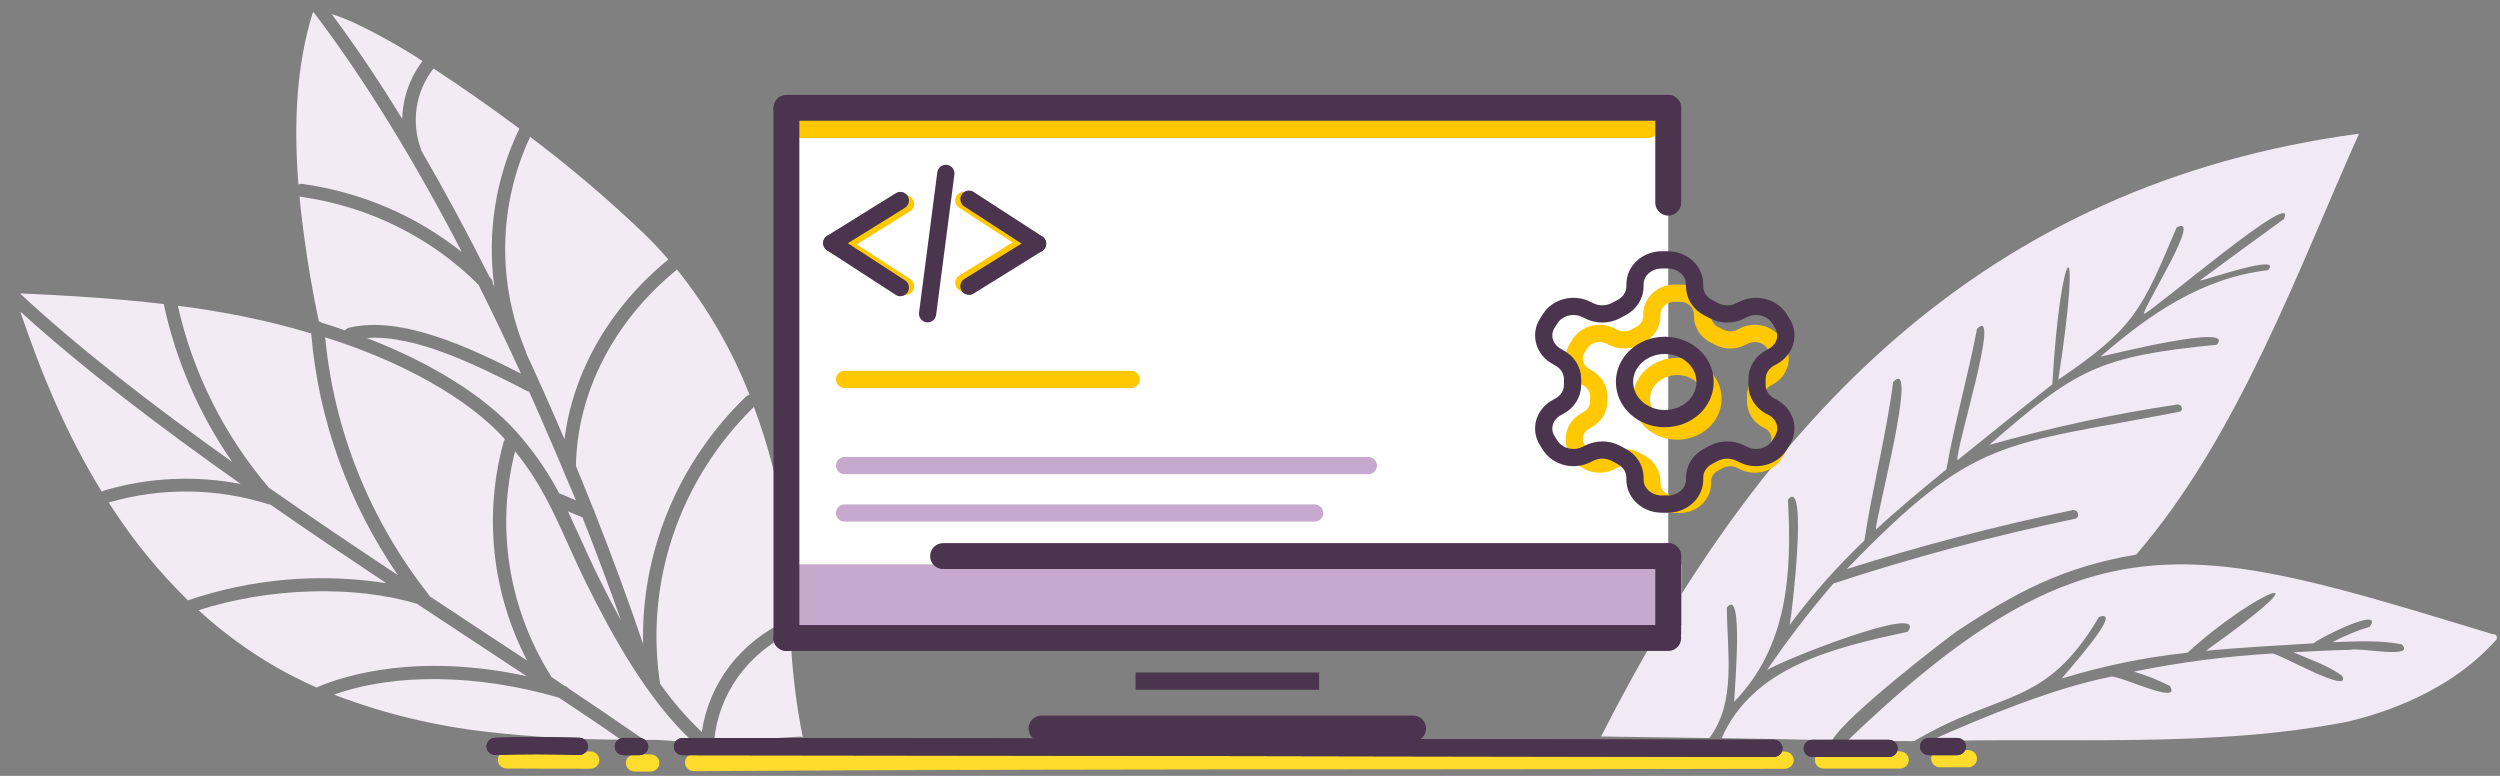 <svg width="580" height="180" viewBox="0 0 580 180" fill="none" xmlns="http://www.w3.org/2000/svg">
<rect x="0" y="0" width="580" height="180" fill="#808080" stroke="none"/>
<path d="M425.076 171.754C417.942 171.574 406.664 171.334 399.426 171.264C406.695 154.614 425.668 150.204 442.574 146.584C447.891 139.444 412.137 153.704 409.935 155.484C414.679 148.501 419.831 141.783 425.367 135.364C443.719 129.34 462.414 124.332 481.361 120.364C482.742 120.094 482.16 118.034 480.779 118.364C463.094 122.027 445.624 126.59 428.441 132.034C458.38 101.034 464.278 103.534 505.557 95.544C506.71 95.354 506.221 93.664 505.069 93.854C490.355 96.044 475.809 99.175 461.526 103.224C481.672 85.624 486.865 82.674 514.28 79.984C518.953 74.894 489.793 82.244 487.332 82.734C498.672 72.934 510.718 64.494 526.191 62.674C529.722 58.674 512.016 64.904 510.334 65.104C516.814 60.294 523.346 55.544 529.888 50.794C533.46 43.014 500.084 71.724 497.353 72.864C497.55 70.674 511.185 49.424 504.975 52.764C496.938 71.764 495.359 76.024 477.518 88.084C483.365 50.604 478.038 55.824 476.137 89.164C468.764 94.974 461.453 100.884 454.132 106.774C453.623 104.204 464.423 70.334 458.66 76.314C456.583 87.194 453.468 98.074 451.567 108.874C446.011 113.434 440.456 118.014 435.201 122.874C435.066 120.224 445.347 82.034 439.21 88.624C437.621 100.974 434.381 113.164 432.532 125.404C426.189 131.436 420.394 137.98 415.211 144.964C415.73 142.424 419.51 110.284 414.795 115.904C415.74 132.814 414.847 149.904 402.334 162.804C402.334 160.644 404.65 135.944 400.631 140.924C400.631 150.924 402.957 162.814 396.56 171.224L371.45 170.864C408.648 97.714 459.781 42.764 547.293 31.014C533.377 62.014 519.348 101.194 495.598 128.664C478.463 131.554 467.497 137.524 453.956 146.484C452.253 147.644 428.181 166.044 425.076 171.754ZM578.363 147.144C509.534 126.294 485.245 117.404 428.669 171.804C433.793 171.884 438.929 171.931 444.08 171.944C464.309 159.944 474.434 164.394 486.958 143.134C493.075 141.004 479.398 155.954 478.328 157.424C487.82 154.493 497.592 152.483 507.499 151.424C523.2 137.044 542.121 129.424 511.767 150.974C520.075 150.194 528.382 149.764 536.752 149.244C537.957 148.044 553.243 140.444 549.785 145.414C546.778 146.31 543.879 147.51 541.135 148.994C546.462 148.824 551.935 148.444 557.189 149.484C560.678 153.004 547.168 150.124 545.34 150.764C540.865 150.834 536.503 151.104 532.069 151.324C535.88 153.014 540.044 154.324 543.388 156.804C545.652 161.314 529.192 151.874 527.261 151.614C516.437 152.249 505.677 153.653 495.068 155.814C497.936 156.67 500.716 157.774 503.376 159.114C506.429 163.884 491.88 156.694 489.814 156.984C476.708 159.544 460.186 166.304 447.517 171.984C479.606 170.984 512.94 173.624 544.676 167.424C557.698 164.314 570.367 158.264 579.07 148.494C579.16 148.405 579.227 148.297 579.266 148.179C579.305 148.06 579.315 147.935 579.295 147.812C579.275 147.689 579.225 147.572 579.15 147.471C579.075 147.37 578.976 147.288 578.862 147.23C578.709 147.152 578.535 147.122 578.363 147.144Z" fill="#F1EAF4"/>
<rect x="183.489" y="25.014" width="203.538" height="106" fill="white"/>
<rect x="182.45" y="27.014" width="202.5" height="5" rx="2.5" fill="#FFC800"/>
<path d="M239.514 56.847L223.595 46.52" stroke="#FFC800" stroke-width="4" stroke-linecap="round"/>
<path d="M239.514 55.737L223.595 65.615" stroke="#FFC800" stroke-width="4" stroke-linecap="round"/>
<rect x="183.489" y="131.014" width="206.654" height="14" fill="#C7A9CD"/>
<path d="M74.694 74.88C74.484 74.715 74.237 74.601 73.971 74.548C72.541 67.898 71.404 61.191 70.508 54.464C70.117 51.524 69.749 48.555 69.495 45.59L69.731 45.651C85.467 47.849 99.995 55.034 111.018 66.07C114.436 72.897 117.726 79.799 120.871 86.675C109.451 80.886 93.16 73.041 80.938 76.046C80.575 76.136 80.258 76.35 80.046 76.647C78.268 76.008 76.497 75.43 74.694 74.88ZM107.168 58.502C96.625 38.187 84.937 18.802 72.773 2.86L72.572 2.921C68.573 15.759 68.198 29.346 69.231 42.816C69.519 42.675 69.844 42.622 70.164 42.667C83.776 44.567 96.58 50.047 107.168 58.502ZM92.287 133.416C80.798 116.661 73.887 97.384 72.195 77.373C70.657 76.904 69.12 76.456 67.57 76.038C67.035 75.904 66.543 75.762 65.977 75.637C65.875 75.614 65.775 75.578 65.681 75.534C57.653 73.498 49.496 71.965 41.262 70.944C44.722 86.421 51.956 100.883 62.366 113.137C72.247 120.029 82.329 126.83 92.287 133.416ZM97.955 14.15L96.948 13.455C94.184 11.672 83.564 5.248 76.963 3.275C82.552 10.789 88.048 18.959 93.314 27.58C93.425 22.763 95.058 18.093 97.994 14.192L97.955 14.15ZM165.652 171.835C165.654 171.895 165.652 171.955 165.644 172.015L166.297 172.044C172.693 171.985 179.081 171.216 185.469 170.886C185.737 170.879 186.001 170.936 186.241 171.051C184.658 163.081 183.7 155.008 183.376 146.899C178.45 149.251 174.236 152.784 171.139 157.159C168.042 161.534 166.166 166.602 165.692 171.877L165.652 171.835ZM153.14 158.621C155.976 162.656 159.22 166.41 162.826 169.829C163.611 164.324 165.803 159.093 169.206 154.605C172.609 150.118 177.117 146.515 182.323 144.12C182.613 143.989 182.939 143.947 183.254 144.001C182.615 132.07 182.196 120.099 179.327 108.501C178.122 103.727 176.645 99.02 174.904 94.401C166.368 102.757 159.96 112.905 156.184 124.048C152.407 135.191 151.366 147.025 153.14 158.621ZM133.658 108.11C133.661 108.147 133.66 108.184 133.653 108.22C135.04 111.565 136.382 114.87 137.683 118.138C137.815 118.328 137.9 118.544 137.933 118.77C142.211 129.589 145.993 139.926 149.192 149.387C148.96 138.762 150.956 128.202 155.062 118.338C159.167 108.473 165.297 99.508 173.085 91.979C173.306 91.774 173.59 91.644 173.893 91.604C169.808 81.167 164.139 71.37 157.072 62.533C142.418 74.481 133.897 91.043 133.616 108.108L133.658 108.11ZM97.697 34.67C97.74 34.778 97.769 34.89 97.785 35.005C103.263 44.426 108.554 54.269 113.577 64.281L113.905 64.605C114.049 64.759 114.159 64.939 114.229 65.135C114.298 65.331 114.325 65.538 114.308 65.744L114.678 66.501C112.967 53.993 114.984 41.275 120.495 29.829C114.08 25.042 107.429 20.404 100.575 15.887C98.517 18.544 97.176 21.651 96.674 24.929C96.171 28.208 96.523 31.555 97.697 34.67ZM122.055 81.672C122.107 81.805 122.14 81.945 122.15 82.086C125.233 88.729 128.172 95.365 130.958 101.915C132.943 86.176 141.5 71.277 155.063 60.192C153.19 58.028 151.221 55.929 149.123 53.924C140.869 46.049 132.144 38.645 122.993 31.751C119.341 39.579 117.375 48.039 117.214 56.619C117.053 65.199 118.7 73.722 122.055 81.672ZM37.986 70.54C26.934 69.242 15.75 68.559 4.629 68.069C18.508 80.973 35.615 94.18 53.875 107.177C46.176 96.065 40.781 83.624 37.986 70.54ZM77.496 161.164C88.961 165.546 100.976 168.455 113.23 169.815C123.46 170.975 133.75 171.573 144.051 171.604C139.484 168.4 134.667 165.184 129.679 161.861C110.741 156.352 91.51 156.125 77.496 161.164ZM122.142 156.854L109.038 148.208L96.721 140.078C82.21 135.694 62.273 136.317 46.066 141.58C51.566 146.626 57.631 151.07 64.148 154.829C67.177 156.549 70.299 158.114 73.499 159.516C73.606 159.436 73.72 159.367 73.842 159.311C80.332 156.604 97.054 151.454 122.142 156.854ZM136.156 135.599C134.449 132.16 133.028 129.024 131.665 125.991C128.118 118.147 125.22 111.763 119.495 104.703C115.012 122.376 117.959 141.038 127.693 156.628C127.771 156.745 127.828 156.873 127.862 157.006L131.025 159.148L131.118 159.152C131.446 159.25 131.73 159.454 131.922 159.728C138.078 163.843 143.94 167.815 149.434 171.641L152.22 171.644C153.88 171.717 155.546 171.88 157.195 171.953C158.346 172.004 159.508 172.055 160.663 172.036C150.156 162.343 141.791 146.969 136.156 135.599ZM116.95 102.259C116.99 102.124 117.05 101.996 117.124 101.876C108.702 92.495 93.241 83.806 75.448 78.267C77.481 99.943 85.807 120.631 99.473 137.967C99.561 138.08 99.632 138.204 99.684 138.336L110.881 145.737C114.745 148.29 118.545 150.793 122.282 153.247C114.075 137.455 112.164 119.314 116.908 102.257L116.95 102.259ZM131.765 118.628L134.592 124.759C135.957 127.772 137.357 130.887 139.037 134.264C140.526 137.273 142.22 140.561 144.076 143.946C141.42 136.391 138.424 128.351 135.139 120.038L131.765 118.628ZM122.845 90.856C122.624 90.839 122.408 90.782 122.209 90.688L121.195 90.153C111.156 85.046 96.448 77.57 85.097 78.422C99.819 84.076 112.322 91.804 119.675 100.026C123.636 104.43 127.018 109.286 129.748 114.485C129.875 114.506 129.999 114.542 130.117 114.591L133.622 116.087C130.176 107.877 126.587 99.4 122.752 90.852L122.845 90.856ZM24.173 113.797C34.443 110.764 45.337 110.246 55.867 112.29C37.099 99.05 19.279 85.522 4.7 72.266C9.585 86.726 15.539 101.003 23.629 114.083C23.788 113.952 23.972 113.855 24.173 113.797ZM89.609 135.3C80.722 129.372 71.655 123.297 62.791 117.1C62.665 117.089 62.54 117.064 62.42 117.024C50.366 113.185 37.373 113.032 25.225 116.586L26.359 118.328C31.312 125.886 37.095 132.911 43.607 139.279C58.35 134.249 74.172 132.881 89.609 135.3Z" fill="#F2EBF4"/>
<path d="M423.114 178.31C422.563 178.31 422.035 178.1 421.645 177.724C421.256 177.349 421.037 176.841 421.037 176.31C421.037 175.78 421.256 175.271 421.645 174.896C422.035 174.521 422.563 174.31 423.114 174.31H440.768C441.318 174.31 441.847 174.521 442.236 174.896C442.626 175.271 442.844 175.78 442.844 176.31C442.844 176.841 442.626 177.349 442.236 177.724C441.847 178.1 441.318 178.31 440.768 178.31H423.114ZM450.103 178.01C449.552 178.01 449.024 177.8 448.635 177.424C448.245 177.049 448.026 176.541 448.026 176.01C448.026 175.48 448.245 174.971 448.635 174.596C449.024 174.221 449.552 174.01 450.103 174.01H456.594C457.145 174.01 457.673 174.221 458.062 174.596C458.452 174.971 458.671 175.48 458.671 176.01C458.671 176.541 458.452 177.049 458.062 177.424C457.673 177.8 457.145 178.01 456.594 178.01H450.093H450.103ZM160.996 178.91C160.445 178.91 159.917 178.7 159.527 178.324C159.138 177.949 158.919 177.441 158.919 176.91C158.919 176.38 159.138 175.871 159.527 175.496C159.917 175.121 160.445 174.91 160.996 174.91C214.227 174.57 268.165 174.53 320.337 174.49C351.044 174.49 382.801 174.49 414.058 174.36C414.609 174.36 415.137 174.571 415.527 174.946C415.916 175.321 416.135 175.83 416.135 176.36C416.135 176.891 415.916 177.399 415.527 177.774C415.137 178.15 414.609 178.36 414.058 178.36C382.78 178.45 351.024 178.47 320.316 178.49C268.154 178.49 214.217 178.57 160.996 178.91ZM147.288 179.01C146.737 179.01 146.209 178.8 145.819 178.424C145.43 178.049 145.211 177.541 145.211 177.01C145.211 176.48 145.43 175.971 145.819 175.596C146.209 175.221 146.737 175.01 147.288 175.01H150.902C151.453 175.01 151.981 175.221 152.37 175.596C152.76 175.971 152.979 176.48 152.979 177.01C152.979 177.541 152.76 178.049 152.37 178.424C151.981 178.8 151.453 179.01 150.902 179.01H147.288ZM117.567 178.29C117.016 178.29 116.488 178.08 116.099 177.704C115.709 177.329 115.49 176.821 115.49 176.29C115.49 175.76 115.709 175.251 116.099 174.876C116.488 174.501 117.016 174.29 117.567 174.29C124.058 174.29 130.288 174.29 136.976 174.34C137.527 174.34 138.055 174.551 138.445 174.926C138.834 175.301 139.053 175.81 139.053 176.34C139.053 176.871 138.834 177.379 138.445 177.754C138.055 178.13 137.527 178.34 136.976 178.34C130.288 178.34 124.058 178.34 117.578 178.29H117.567Z" fill="#FDDC2B"/>
<path d="M420.528 175.63C419.977 175.63 419.449 175.419 419.059 175.044C418.67 174.669 418.451 174.161 418.451 173.63C418.451 173.1 418.67 172.591 419.059 172.216C419.449 171.841 419.977 171.63 420.528 171.63H438.182C438.733 171.63 439.261 171.841 439.65 172.216C440.04 172.591 440.259 173.1 440.259 173.63C440.259 174.161 440.04 174.669 439.65 175.044C439.261 175.419 438.733 175.63 438.182 175.63H420.528ZM447.518 175.2C446.967 175.2 446.438 174.989 446.049 174.614C445.659 174.239 445.441 173.731 445.441 173.2C445.441 172.67 445.659 172.161 446.049 171.786C446.438 171.411 446.967 171.2 447.518 171.2H454.029C454.579 171.2 455.108 171.411 455.497 171.786C455.887 172.161 456.106 172.67 456.106 173.2C456.106 173.731 455.887 174.239 455.497 174.614C455.108 174.989 454.579 175.2 454.029 175.2H447.518ZM158.41 175.21C157.859 175.21 157.331 174.999 156.941 174.624C156.552 174.249 156.333 173.741 156.333 173.21C156.333 172.68 156.552 172.171 156.941 171.796C157.331 171.421 157.859 171.21 158.41 171.21C211.641 171.21 265.589 171.36 317.762 171.46C348.991 171.52 380.228 171.573 411.473 171.62C412.023 171.62 412.552 171.831 412.941 172.206C413.331 172.581 413.549 173.09 413.549 173.62C413.549 174.151 413.331 174.659 412.941 175.034C412.552 175.409 412.023 175.62 411.473 175.62C380.215 175.58 348.978 175.527 317.762 175.46C265.589 175.36 211.641 175.25 158.42 175.21H158.41ZM144.702 175.2C144.151 175.2 143.623 174.989 143.234 174.614C142.844 174.239 142.625 173.731 142.625 173.2C142.625 172.67 142.844 172.161 143.234 171.786C143.623 171.411 144.151 171.2 144.702 171.2H148.316C148.867 171.2 149.395 171.411 149.785 171.786C150.174 172.161 150.393 172.67 150.393 173.2C150.393 173.731 150.174 174.239 149.785 174.614C149.395 174.989 148.867 175.2 148.316 175.2H144.702ZM114.981 175.16C114.709 175.164 114.438 175.117 114.184 175.02C113.93 174.923 113.699 174.779 113.503 174.596C113.307 174.413 113.151 174.195 113.043 173.954C112.935 173.712 112.877 173.453 112.873 173.19C112.865 172.66 113.076 172.148 113.46 171.767C113.843 171.387 114.368 171.168 114.919 171.16C121.378 170.96 127.588 170.97 134.463 171.16C135.002 171.193 135.507 171.427 135.87 171.812C136.234 172.197 136.427 172.703 136.409 173.223C136.392 173.743 136.165 174.236 135.776 174.598C135.388 174.959 134.868 175.161 134.328 175.16C127.536 174.94 121.42 174.93 115.054 175.16H114.981Z" fill="#4B344D"/>
<path d="M420.528 175.63C419.977 175.63 419.449 175.419 419.059 175.044C418.67 174.669 418.451 174.161 418.451 173.63C418.451 173.1 418.67 172.591 419.059 172.216C419.449 171.841 419.977 171.63 420.528 171.63H438.182C438.733 171.63 439.261 171.841 439.65 172.216C440.04 172.591 440.259 173.1 440.259 173.63C440.259 174.161 440.04 174.669 439.65 175.044C439.261 175.419 438.733 175.63 438.182 175.63H420.528ZM447.518 175.2C446.967 175.2 446.438 174.989 446.049 174.614C445.659 174.239 445.441 173.731 445.441 173.2C445.441 172.67 445.659 172.161 446.049 171.786C446.438 171.411 446.967 171.2 447.518 171.2H454.029C454.579 171.2 455.108 171.411 455.497 171.786C455.887 172.161 456.106 172.67 456.106 173.2C456.106 173.731 455.887 174.239 455.497 174.614C455.108 174.989 454.579 175.2 454.029 175.2H447.518ZM158.41 175.21C157.859 175.21 157.331 174.999 156.941 174.624C156.552 174.249 156.333 173.741 156.333 173.21C156.333 172.68 156.552 172.171 156.941 171.796C157.331 171.421 157.859 171.21 158.41 171.21C211.641 171.21 265.589 171.36 317.762 171.46C348.991 171.52 380.228 171.573 411.473 171.62C412.023 171.62 412.552 171.831 412.941 172.206C413.331 172.581 413.549 173.09 413.549 173.62C413.549 174.151 413.331 174.659 412.941 175.034C412.552 175.409 412.023 175.62 411.473 175.62C380.215 175.58 348.978 175.527 317.762 175.46C265.589 175.36 211.641 175.25 158.42 175.21H158.41ZM144.702 175.2C144.151 175.2 143.623 174.989 143.234 174.614C142.844 174.239 142.625 173.731 142.625 173.2C142.625 172.67 142.844 172.161 143.234 171.786C143.623 171.411 144.151 171.2 144.702 171.2H148.316C148.867 171.2 149.395 171.411 149.785 171.786C150.174 172.161 150.393 172.67 150.393 173.2C150.393 173.731 150.174 174.239 149.785 174.614C149.395 174.989 148.867 175.2 148.316 175.2H144.702ZM114.981 175.16C114.709 175.164 114.438 175.117 114.184 175.02C113.93 174.923 113.699 174.779 113.503 174.596C113.307 174.413 113.151 174.195 113.043 173.954C112.935 173.712 112.877 173.453 112.873 173.19C112.865 172.66 113.076 172.148 113.46 171.767C113.843 171.387 114.368 171.168 114.919 171.16C121.378 170.96 127.588 170.97 134.463 171.16C135.002 171.193 135.507 171.427 135.87 171.812C136.234 172.197 136.427 172.703 136.409 173.223C136.392 173.743 136.165 174.236 135.776 174.598C135.388 174.959 134.868 175.161 134.328 175.16C127.536 174.94 121.42 174.93 115.054 175.16H114.981Z" fill="#4B344D"/>
<path d="M241.642 169.014H327.835" stroke="#4B344D" stroke-width="6" stroke-linecap="round"/>
<path d="M387.027 147.014V129.014" stroke="#4B344D" stroke-width="6" stroke-linecap="round"/>
<path d="M182.45 25.014H387.027" stroke="#4B344D" stroke-width="6" stroke-linecap="round"/>
<path d="M182.45 148.014H387.027" stroke="#4B344D" stroke-width="6" stroke-linecap="round"/>
<path d="M218.796 129.014L387.027 129.014" stroke="#4B344D" stroke-width="6" stroke-linecap="round"/>
<path d="M182.45 25.514V148.014" stroke="#4B344D" stroke-width="6" stroke-linecap="round"/>
<path d="M387.027 25.014V47.014" stroke="#4B344D" stroke-width="6" stroke-linecap="round"/>
<line x1="263.45" y1="158.014" x2="306.027" y2="158.014" stroke="#4B344D" stroke-width="4"/>
<path d="M240.719 56.54L224.8 66.418" stroke="#4B344D" stroke-width="4" stroke-linecap="round"/>
<path d="M240.719 56.54L224.8 46.213" stroke="#4B344D" stroke-width="4" stroke-linecap="round"/>
<path d="M215.199 72.784L219.439 40.225" stroke="#4B344D" stroke-width="4" stroke-linecap="round"/>
<path d="M195.95 119.014H304.988" stroke="#C7A9CD" stroke-width="4" stroke-linecap="round"/>
<path d="M195.95 108.014H317.45" stroke="#C7A9CD" stroke-width="4" stroke-linecap="round"/>
<path d="M195.95 88.014H262.411" stroke="#FFC800" stroke-width="4" stroke-linecap="round"/>
<path d="M194.167 56.092L210.086 66.419" stroke="#FFC800" stroke-width="4" stroke-linecap="round"/>
<path d="M194.167 57.202L210.086 47.324" stroke="#FFC800" stroke-width="4" stroke-linecap="round"/>
<path d="M192.962 56.398L208.881 46.52" stroke="#4B344D" stroke-width="4" stroke-linecap="round"/>
<path d="M192.962 56.398L208.881 66.725" stroke="#4B344D" stroke-width="4" stroke-linecap="round"/>
<g clip-path="url(#clip0_121_240)">
<path d="M389.104 100.014C393.692 100.014 397.412 96.656 397.412 92.514C397.412 88.372 393.692 85.014 389.104 85.014C384.516 85.014 380.796 88.372 380.796 92.514C380.796 96.656 384.516 100.014 389.104 100.014Z" stroke="#FFC800" stroke-width="4" stroke-linecap="round" stroke-linejoin="round"/>
<path d="M389.687 68.014H388.521C387.116 68.014 385.769 68.53 384.775 69.449C383.782 70.368 383.224 71.614 383.224 72.914V73.355C383.223 74.214 382.978 75.058 382.513 75.802C382.048 76.546 381.38 77.164 380.575 77.593L379.436 78.206C378.631 78.636 377.717 78.862 376.788 78.862C375.858 78.862 374.944 78.636 374.139 78.206L373.742 78.01C372.526 77.361 371.082 77.185 369.726 77.521C368.37 77.856 367.214 78.675 366.511 79.798L365.928 80.729C365.227 81.854 365.037 83.19 365.399 84.444C365.762 85.698 366.647 86.767 367.862 87.418L368.259 87.663C369.059 88.091 369.725 88.704 370.19 89.444C370.654 90.183 370.902 91.022 370.907 91.877V93.126C370.911 93.99 370.668 94.839 370.203 95.588C369.738 96.336 369.067 96.958 368.259 97.389L367.862 97.61C366.647 98.26 365.762 99.33 365.399 100.584C365.037 101.838 365.227 103.174 365.928 104.298L366.511 105.229C367.214 106.353 368.37 107.172 369.726 107.507C371.082 107.842 372.526 107.667 373.742 107.018L374.139 106.822C374.944 106.392 375.858 106.165 376.788 106.165C377.717 106.165 378.631 106.392 379.436 106.822L380.575 107.434C381.38 107.864 382.048 108.482 382.513 109.226C382.978 109.97 383.223 110.814 383.224 111.673V112.114C383.224 113.413 383.782 114.66 384.775 115.579C385.769 116.498 387.116 117.014 388.521 117.014H389.687C391.092 117.014 392.439 116.498 393.432 115.579C394.426 114.66 394.984 113.413 394.984 112.114V111.673C394.985 110.814 395.23 109.97 395.695 109.226C396.16 108.482 396.828 107.864 397.633 107.434L398.772 106.822C399.577 106.392 400.49 106.165 401.42 106.165C402.35 106.165 403.264 106.392 404.069 106.822L404.466 107.018C405.682 107.667 407.126 107.842 408.482 107.507C409.837 107.172 410.994 106.353 411.697 105.229L412.28 104.274C412.981 103.15 413.171 101.814 412.809 100.56C412.446 99.306 411.561 98.236 410.346 97.585L409.949 97.389C409.141 96.958 408.47 96.336 408.005 95.588C407.54 94.839 407.297 93.99 407.3 93.126V91.901C407.297 91.038 407.54 90.189 408.005 89.44C408.47 88.692 409.141 88.07 409.949 87.638L410.346 87.418C411.561 86.767 412.446 85.698 412.809 84.444C413.171 83.19 412.981 81.854 412.28 80.729L411.697 79.798C410.994 78.675 409.837 77.856 408.482 77.521C407.126 77.185 405.682 77.361 404.466 78.01L404.069 78.206C403.264 78.636 402.35 78.862 401.42 78.862C400.49 78.862 399.577 78.636 398.772 78.206L397.633 77.593C396.828 77.164 396.16 76.546 395.695 75.802C395.23 75.058 394.985 74.214 394.984 73.355V72.914C394.984 71.614 394.426 70.368 393.432 69.449C392.439 68.53 391.092 68.014 389.687 68.014Z" stroke="#FFC800" stroke-width="4" stroke-linecap="round" stroke-linejoin="round"/>
<path d="M386.918 60.287H385.547C383.894 60.287 382.309 60.884 381.141 61.946C379.972 63.009 379.316 64.45 379.316 65.953V66.463C379.315 67.457 379.026 68.433 378.48 69.293C377.933 70.154 377.147 70.868 376.201 71.365L374.861 72.073C373.914 72.571 372.839 72.832 371.746 72.832C370.652 72.832 369.577 72.571 368.63 72.073L368.163 71.847C366.733 71.097 365.035 70.893 363.44 71.281C361.845 71.669 360.485 72.616 359.658 73.915L358.973 74.992C358.148 76.292 357.924 77.837 358.35 79.287C358.777 80.737 359.818 81.974 361.247 82.727L361.714 83.01C362.656 83.504 363.439 84.214 363.985 85.069C364.532 85.924 364.823 86.894 364.829 87.883V89.328C364.834 90.327 364.548 91.309 364.001 92.174C363.454 93.04 362.665 93.759 361.714 94.258L361.247 94.513C359.818 95.266 358.777 96.503 358.35 97.953C357.924 99.403 358.148 100.948 358.973 102.248L359.658 103.325C360.485 104.624 361.845 105.571 363.44 105.959C365.035 106.347 366.733 106.143 368.163 105.393L368.63 105.167C369.577 104.669 370.652 104.407 371.746 104.407C372.839 104.407 373.914 104.669 374.861 105.167L376.201 105.875C377.147 106.372 377.933 107.086 378.48 107.947C379.026 108.807 379.315 109.783 379.316 110.777V111.287C379.316 112.79 379.972 114.231 381.141 115.294C382.309 116.356 383.894 116.953 385.547 116.953H386.918C388.57 116.953 390.155 116.356 391.323 115.294C392.492 114.231 393.148 112.79 393.148 111.287V110.777C393.149 109.783 393.438 108.807 393.985 107.947C394.531 107.086 395.317 106.372 396.264 105.875L397.603 105.167C398.55 104.669 399.625 104.407 400.719 104.407C401.812 104.407 402.887 104.669 403.834 105.167L404.301 105.393C405.731 106.143 407.43 106.347 409.024 105.959C410.619 105.571 411.979 104.624 412.806 103.325L413.492 102.22C414.317 100.92 414.54 99.375 414.114 97.925C413.687 96.474 412.646 95.237 411.218 94.485L410.75 94.258C409.799 93.759 409.01 93.04 408.463 92.174C407.916 91.309 407.63 90.327 407.635 89.328V87.912C407.63 86.913 407.916 85.931 408.463 85.066C409.01 84.2 409.799 83.481 410.75 82.982L411.218 82.727C412.646 81.974 413.687 80.737 414.114 79.287C414.54 77.837 414.317 76.292 413.492 74.992L412.806 73.915C411.979 72.616 410.619 71.669 409.024 71.281C407.43 70.893 405.731 71.097 404.301 71.847L403.834 72.073C402.887 72.571 401.812 72.832 400.719 72.832C399.625 72.832 398.55 72.571 397.603 72.073L396.264 71.365C395.317 70.868 394.531 70.154 393.985 69.293C393.438 68.433 393.149 67.457 393.148 66.463V65.953C393.148 64.45 392.492 63.009 391.323 61.946C390.155 60.884 388.57 60.287 386.918 60.287Z" stroke="#4B344D" stroke-width="4" stroke-linecap="round" stroke-linejoin="round"/>
<path d="M386.232 97.12C391.394 97.12 395.578 93.314 395.578 88.62C395.578 83.926 391.394 80.12 386.232 80.12C381.07 80.12 376.886 83.926 376.886 88.62C376.886 93.314 381.07 97.12 386.232 97.12Z" stroke="black" stroke-width="2" stroke-linecap="round" stroke-linejoin="round"/>
<path d="M386.232 97.12C391.394 97.12 395.578 93.314 395.578 88.62C395.578 83.926 391.394 80.12 386.232 80.12C381.07 80.12 376.886 83.926 376.886 88.62C376.886 93.314 381.07 97.12 386.232 97.12Z" stroke="#4B344D" stroke-width="4" stroke-linecap="round" stroke-linejoin="round"/>
</g>
<defs>
<clipPath id="clip0_121_240">
<rect width="74.769" height="68" fill="white" transform="translate(349.642 51.014)"/>
</clipPath>
</defs>
</svg>
